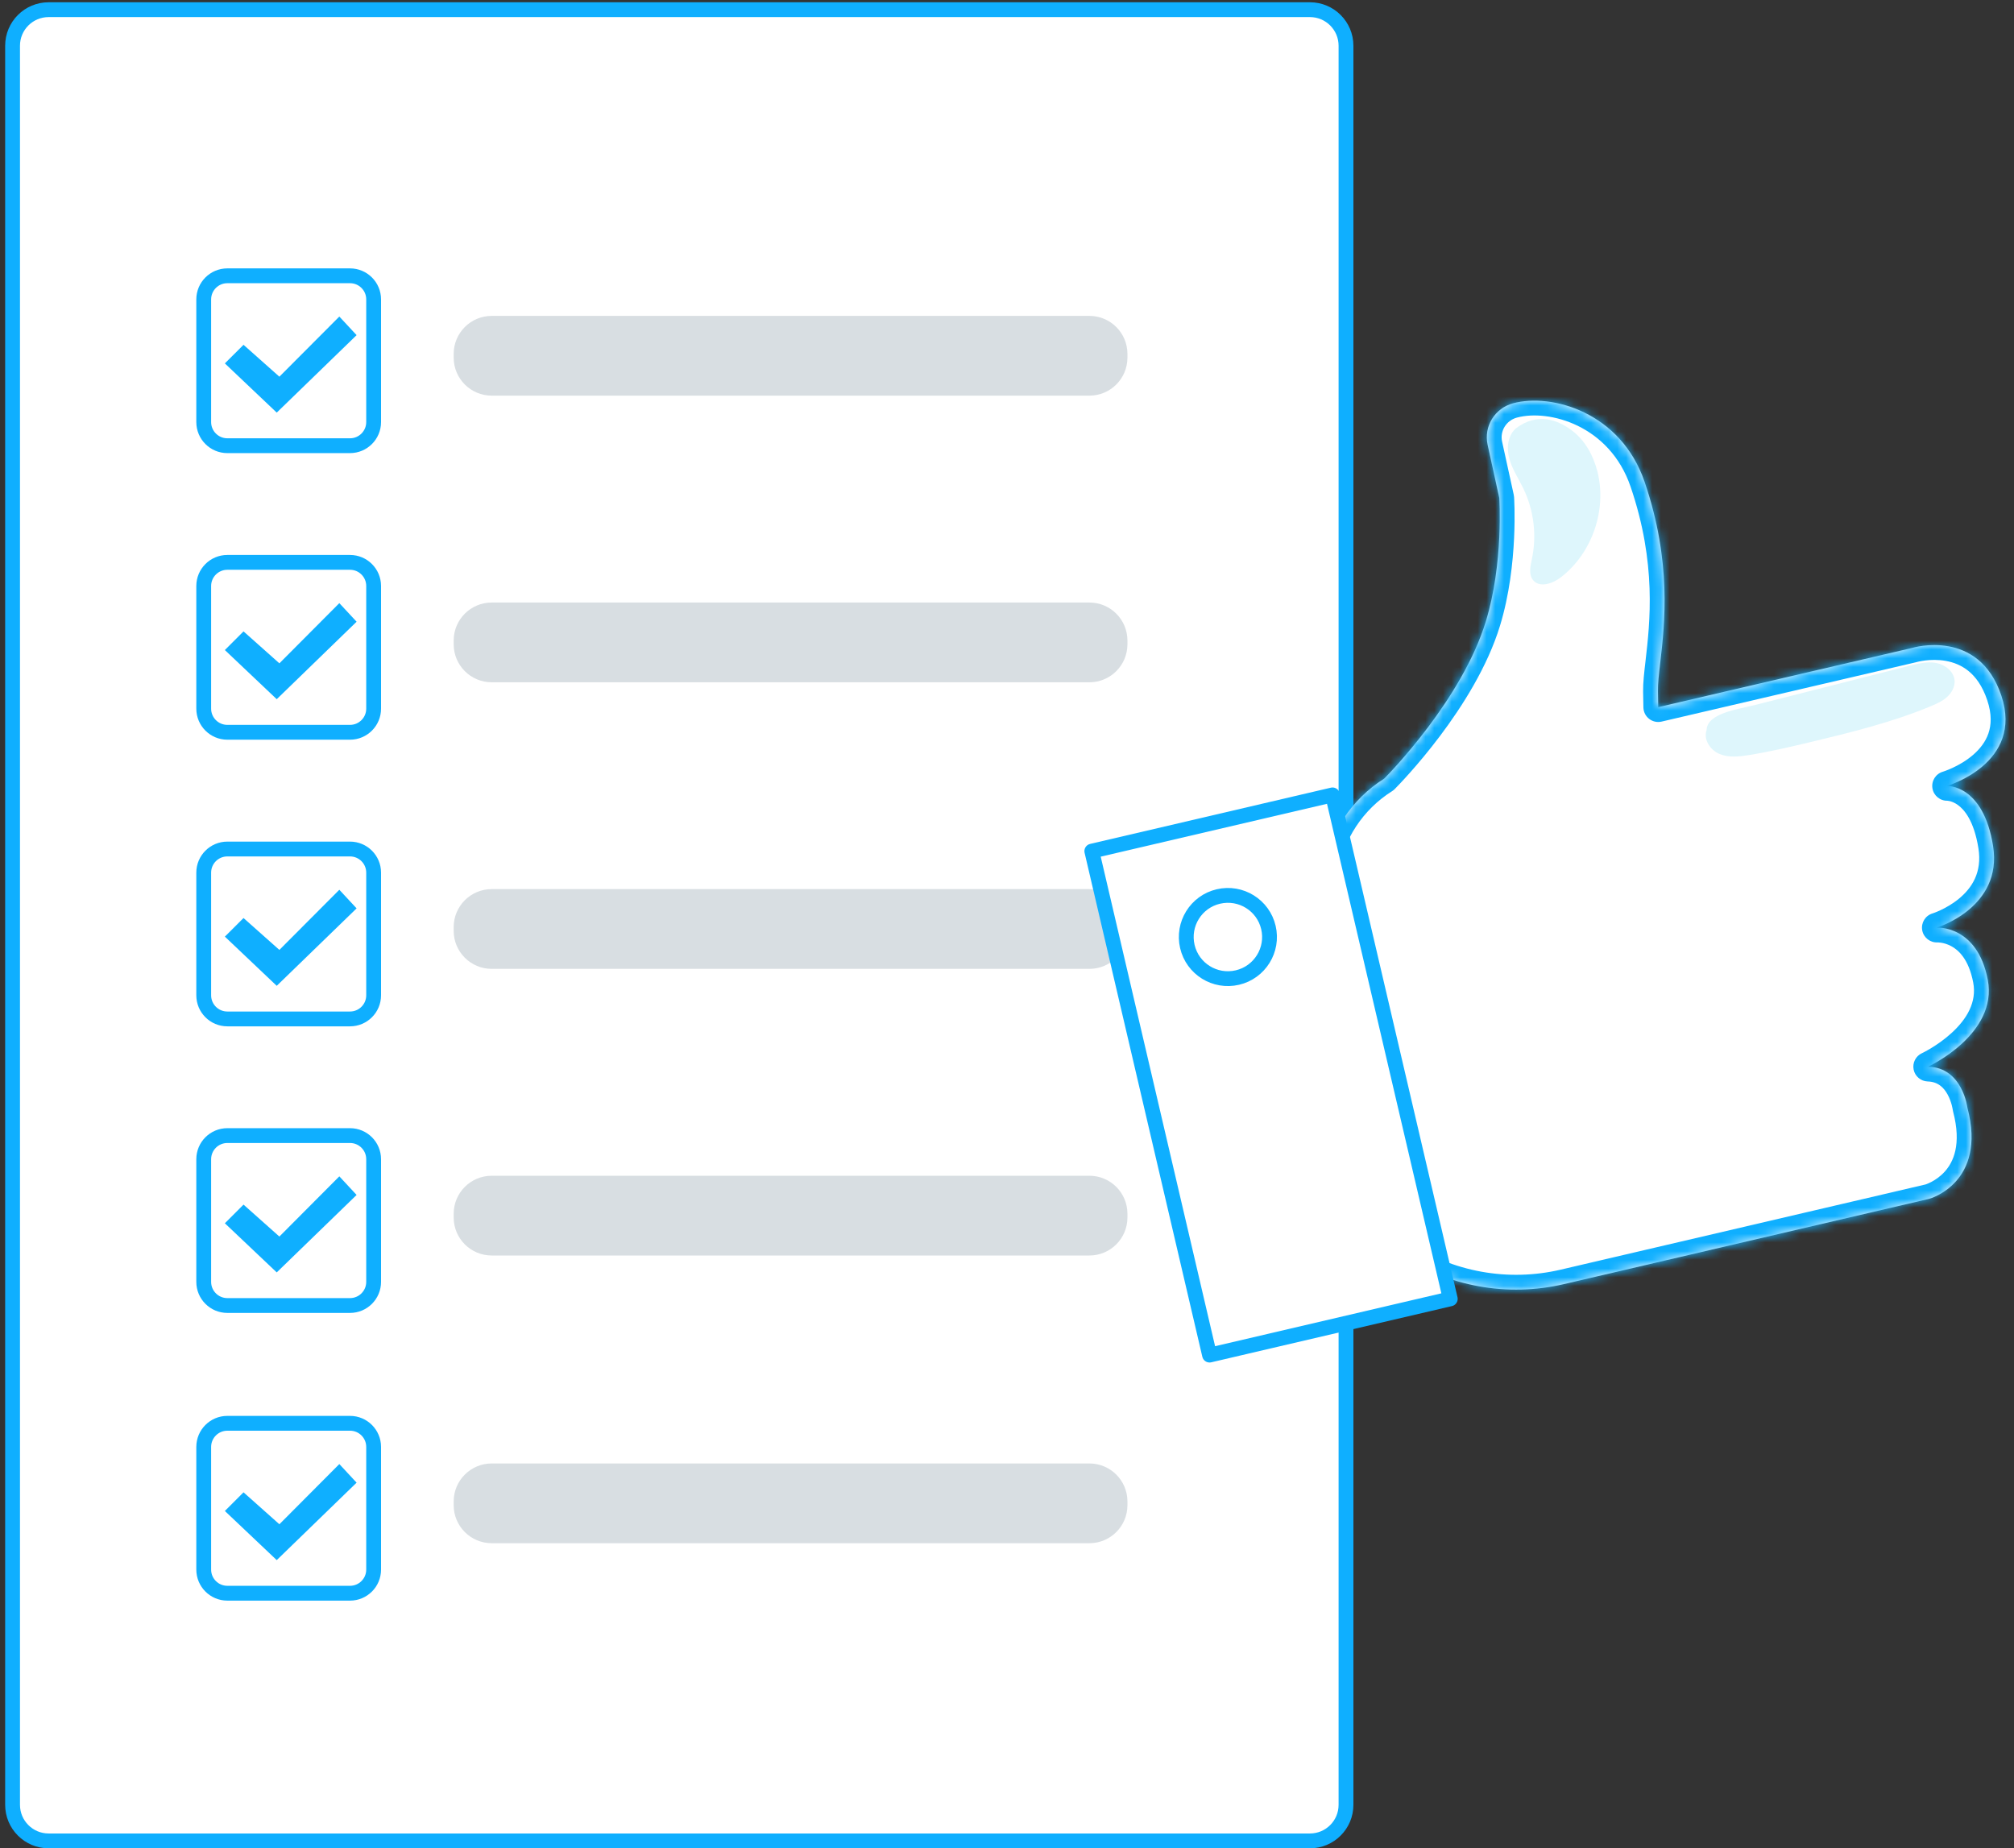 <?xml version="1.0" encoding="UTF-8"?>
<svg width="231" height="212" viewBox="0 0 231 212" fill="none" xmlns="http://www.w3.org/2000/svg">
<rect x="0" y="0" width="231" height="212" fill="#333333" stroke="none"/>
<g clip-path="url(#clip0_2964_3666)">
<path d="M5.577 1.11H150.246C152.53 1.11 154.382 2.962 154.382 5.246V207.014C154.382 209.298 152.53 211.15 150.246 211.15H5.577C3.293 211.15 1.442 209.298 1.442 207.014V5.246C1.442 2.962 3.293 1.11 5.577 1.11Z" fill="white" stroke="#0FAFFF" stroke-width="1.7"/>
<path d="M124.951 36.233H56.398C53.988 36.233 52.035 38.186 52.035 40.595V41.018C52.035 43.427 53.988 45.38 56.398 45.38H124.951C127.36 45.38 129.314 43.427 129.314 41.018V40.595C129.314 38.186 127.36 36.233 124.951 36.233Z" fill="#D8DEE2"/>
<path d="M26.075 31.633H40.146C41.642 31.633 42.855 32.846 42.855 34.342V48.413C42.855 49.909 41.642 51.122 40.146 51.122H26.075C24.579 51.122 23.366 49.909 23.366 48.413V34.342C23.366 32.846 24.579 31.633 26.075 31.633Z" fill="white" stroke="#0FAFFF" stroke-width="1.7"/>
<path d="M25.791 41.682L27.931 39.549L32.044 43.206L38.92 36.309L40.901 38.441L31.74 47.326L25.791 41.682Z" fill="#0FAFFF"/>
<path d="M124.951 69.11H56.398C53.988 69.11 52.035 71.064 52.035 73.473V73.895C52.035 76.305 53.988 78.258 56.398 78.258H124.951C127.36 78.258 129.314 76.305 129.314 73.895V73.473C129.314 71.064 127.36 69.11 124.951 69.11Z" fill="#D8DEE2"/>
<path d="M26.075 64.504H40.146C41.642 64.504 42.855 65.716 42.855 67.213V81.284C42.855 82.78 41.642 83.993 40.146 83.993H26.075C24.579 83.993 23.366 82.78 23.366 81.284V67.213C23.366 65.716 24.579 64.504 26.075 64.504Z" fill="white" stroke="#0FAFFF" stroke-width="1.7"/>
<path d="M25.791 74.56L27.931 72.42L32.044 76.084L38.92 69.18L40.901 71.312L31.74 80.197L25.791 74.56Z" fill="#0FAFFF"/>
<path d="M124.951 101.981H56.398C53.988 101.981 52.035 103.934 52.035 106.344V106.766C52.035 109.175 53.988 111.129 56.398 111.129H124.951C127.36 111.129 129.314 109.175 129.314 106.766V106.344C129.314 103.934 127.36 101.981 124.951 101.981Z" fill="#D8DEE2"/>
<path d="M26.075 97.382H40.146C41.642 97.382 42.855 98.595 42.855 100.091V114.162C42.855 115.658 41.642 116.871 40.146 116.871H26.075C24.579 116.871 23.366 115.658 23.366 114.162V100.091C23.366 98.595 24.579 97.382 26.075 97.382Z" fill="white" stroke="#0FAFFF" stroke-width="1.7"/>
<path d="M25.791 107.431L27.931 105.298L32.044 108.954L38.92 102.057L40.901 104.19L31.74 113.074L25.791 107.431Z" fill="#0FAFFF"/>
<path d="M124.951 134.859H56.398C53.988 134.859 52.035 136.812 52.035 139.221V139.644C52.035 142.053 53.988 144.006 56.398 144.006H124.951C127.36 144.006 129.314 142.053 129.314 139.644V139.221C129.314 136.812 127.36 134.859 124.951 134.859Z" fill="#D8DEE2"/>
<path d="M26.075 130.252H40.146C41.642 130.252 42.855 131.465 42.855 132.962V147.032C42.855 148.529 41.642 149.742 40.146 149.742H26.075C24.579 149.742 23.366 148.529 23.366 147.032V132.962C23.366 131.465 24.579 130.252 26.075 130.252Z" fill="white" stroke="#0FAFFF" stroke-width="1.7"/>
<path d="M25.791 140.309L27.931 138.169L32.044 141.832L38.92 134.928L40.901 137.061L31.74 145.945L25.791 140.309Z" fill="#0FAFFF"/>
<path d="M124.951 167.859H56.398C53.988 167.859 52.035 169.812 52.035 172.221V172.644C52.035 175.053 53.988 177.006 56.398 177.006H124.951C127.36 177.006 129.314 175.053 129.314 172.644V172.221C129.314 169.812 127.36 167.859 124.951 167.859Z" fill="#D8DEE2"/>
<path d="M26.075 163.252H40.146C41.642 163.252 42.855 164.465 42.855 165.962V180.032C42.855 181.529 41.642 182.742 40.146 182.742H26.075C24.579 182.742 23.366 181.529 23.366 180.032V165.962C23.366 164.465 24.579 163.252 26.075 163.252Z" fill="white" stroke="#0FAFFF" stroke-width="1.7"/>
<path d="M25.791 173.309L27.931 171.169L32.044 174.832L38.92 167.928L40.901 170.061L31.74 178.945L25.791 173.309Z" fill="#0FAFFF"/>
<mask id="path-17-inside-1_2964_3666" fill="white">
<path fill-rule="evenodd" clip-rule="evenodd" d="M190.194 81.112L219.361 74.308C219.361 74.308 226.944 72.009 229.547 79.785C232.144 87.561 223.322 90.144 223.322 90.144C223.322 90.144 227.47 89.964 228.599 97.034C229.728 104.104 222.145 106.396 222.145 106.396C222.145 106.396 226.785 106.099 227.989 112.365C229.194 118.632 221.155 122.344 221.155 122.344C225.109 122.468 225.656 127.052 225.656 127.052C227.934 135.687 221.286 137.502 221.286 137.502L179.386 147.286C172.904 148.802 166.091 147.57 160.551 143.893L151.196 103.834L151.764 100.033V100.019C152.436 95.519 155.048 91.645 158.762 89.308C159.405 88.66 167.696 80.179 170.418 71.282C172.475 64.558 171.962 57.114 171.962 57.114C171.879 56.761 171.187 53.603 170.626 51.021C170.162 48.902 171.457 46.817 173.548 46.257C177.952 45.072 185.894 47.261 188.63 55.265C191.763 64.443 190.944 71.524 190.428 75.986C190.272 77.332 190.144 78.439 190.16 79.294L190.194 81.112Z"/>
</mask>
<path fill-rule="evenodd" clip-rule="evenodd" d="M190.194 81.112L219.361 74.308C219.361 74.308 226.944 72.009 229.547 79.785C232.144 87.561 223.322 90.144 223.322 90.144C223.322 90.144 227.47 89.964 228.599 97.034C229.728 104.104 222.145 106.396 222.145 106.396C222.145 106.396 226.785 106.099 227.989 112.365C229.194 118.632 221.155 122.344 221.155 122.344C225.109 122.468 225.656 127.052 225.656 127.052C227.934 135.687 221.286 137.502 221.286 137.502L179.386 147.286C172.904 148.802 166.091 147.57 160.551 143.893L151.196 103.834L151.764 100.033V100.019C152.436 95.519 155.048 91.645 158.762 89.308C159.405 88.66 167.696 80.179 170.418 71.282C172.475 64.558 171.962 57.114 171.962 57.114C171.879 56.761 171.187 53.603 170.626 51.021C170.162 48.902 171.457 46.817 173.548 46.257C177.952 45.072 185.894 47.261 188.63 55.265C191.763 64.443 190.944 71.524 190.428 75.986C190.272 77.332 190.144 78.439 190.16 79.294L190.194 81.112Z" fill="white"/>
<path d="M219.361 74.308L219.748 75.963C219.784 75.955 219.819 75.945 219.855 75.935L219.361 74.308ZM190.194 81.112L188.494 81.144C188.504 81.657 188.745 82.138 189.15 82.453C189.555 82.768 190.08 82.884 190.58 82.767L190.194 81.112ZM229.547 79.785L231.16 79.247L231.16 79.245L229.547 79.785ZM223.322 90.144L222.845 88.513C222.02 88.754 221.505 89.574 221.645 90.422C221.786 91.27 222.537 91.88 223.396 91.843L223.322 90.144ZM222.145 106.396L221.653 104.769C220.827 105.019 220.319 105.849 220.472 106.699C220.626 107.549 221.392 108.148 222.254 108.093L222.145 106.396ZM227.989 112.365L226.32 112.686V112.686L227.989 112.365ZM221.155 122.344L220.442 120.8C219.727 121.131 219.332 121.91 219.489 122.682C219.646 123.455 220.313 124.018 221.101 124.043L221.155 122.344ZM225.656 127.052L223.968 127.254C223.977 127.332 223.992 127.41 224.012 127.486L225.656 127.052ZM221.286 137.502L221.673 139.157C221.693 139.152 221.714 139.147 221.734 139.142L221.286 137.502ZM179.386 147.286L178.999 145.631L178.998 145.631L179.386 147.286ZM160.551 143.893L158.895 144.28C158.994 144.701 159.25 145.07 159.611 145.309L160.551 143.893ZM151.196 103.834L149.514 103.583C149.483 103.795 149.492 104.012 149.54 104.221L151.196 103.834ZM151.764 100.033L153.445 100.284C153.457 100.201 153.464 100.117 153.464 100.033H151.764ZM151.764 100.019L150.082 99.768C150.07 99.851 150.064 99.935 150.064 100.019H151.764ZM158.762 89.308L159.667 90.748C159.777 90.679 159.878 90.597 159.969 90.506L158.762 89.308ZM170.418 71.282L172.044 71.779L172.044 71.779L170.418 71.282ZM171.962 57.114L173.658 56.998C173.652 56.906 173.638 56.815 173.617 56.725L171.962 57.114ZM170.626 51.021L172.287 50.66L172.286 50.657L170.626 51.021ZM173.548 46.257L173.988 47.898L173.989 47.898L173.548 46.257ZM188.63 55.265L190.238 54.716L190.238 54.716L188.63 55.265ZM190.428 75.986L192.116 76.182L190.428 75.986ZM190.16 79.294L188.46 79.326L190.16 79.294ZM218.975 72.652L189.808 79.456L190.58 82.767L219.748 75.963L218.975 72.652ZM231.16 79.245C230.418 77.03 229.284 75.434 227.932 74.331C226.587 73.235 225.111 72.695 223.777 72.457C222.452 72.22 221.243 72.275 220.376 72.383C219.939 72.438 219.578 72.508 219.32 72.566C219.191 72.594 219.086 72.621 219.01 72.641C218.972 72.651 218.941 72.66 218.917 72.667C218.905 72.67 218.895 72.673 218.887 72.675C218.883 72.677 218.879 72.678 218.876 72.678C218.875 72.679 218.873 72.679 218.872 72.68C218.871 72.68 218.87 72.68 218.87 72.68C218.869 72.681 218.868 72.681 219.361 74.308C219.855 75.935 219.854 75.935 219.853 75.935C219.853 75.935 219.852 75.935 219.852 75.936C219.851 75.936 219.85 75.936 219.849 75.936C219.848 75.937 219.847 75.937 219.847 75.937C219.846 75.937 219.847 75.937 219.849 75.936C219.854 75.935 219.866 75.932 219.884 75.927C219.92 75.917 219.981 75.902 220.065 75.883C220.231 75.846 220.484 75.796 220.798 75.757C221.434 75.677 222.283 75.644 223.179 75.804C224.066 75.963 224.974 76.307 225.783 76.966C226.585 77.62 227.375 78.652 227.935 80.325L231.16 79.245ZM223.322 90.144C223.8 91.776 223.801 91.776 223.801 91.775C223.802 91.775 223.803 91.775 223.803 91.775C223.804 91.775 223.806 91.774 223.807 91.774C223.81 91.773 223.814 91.772 223.818 91.77C223.826 91.768 223.836 91.765 223.849 91.761C223.873 91.754 223.906 91.743 223.947 91.73C224.028 91.704 224.139 91.666 224.277 91.616C224.551 91.516 224.931 91.367 225.374 91.162C226.251 90.757 227.421 90.113 228.517 89.17C229.615 88.225 230.69 86.936 231.277 85.24C231.872 83.519 231.917 81.513 231.16 79.247L227.935 80.324C228.477 81.945 228.392 83.179 228.064 84.129C227.726 85.104 227.083 85.919 226.3 86.592C225.516 87.267 224.642 87.755 223.947 88.076C223.603 88.235 223.314 88.348 223.116 88.42C223.017 88.456 222.942 88.482 222.895 88.497C222.871 88.504 222.855 88.51 222.846 88.512C222.842 88.513 222.84 88.514 222.839 88.514C222.839 88.514 222.84 88.514 222.841 88.514C222.841 88.514 222.841 88.514 222.842 88.513C222.843 88.513 222.843 88.513 222.843 88.513C222.844 88.513 222.845 88.513 223.322 90.144ZM230.278 96.766C229.66 92.895 228.157 90.716 226.523 89.553C225.727 88.986 224.96 88.706 224.369 88.57C224.075 88.502 223.824 88.47 223.633 88.455C223.537 88.448 223.456 88.445 223.392 88.444C223.359 88.444 223.331 88.444 223.307 88.444C223.295 88.444 223.284 88.445 223.275 88.445C223.27 88.445 223.265 88.445 223.261 88.445C223.259 88.445 223.257 88.446 223.254 88.446C223.253 88.446 223.252 88.446 223.251 88.446C223.25 88.446 223.249 88.446 223.322 90.144C223.396 91.843 223.395 91.843 223.393 91.843C223.393 91.843 223.391 91.843 223.391 91.843C223.389 91.843 223.387 91.843 223.385 91.843C223.382 91.843 223.379 91.843 223.376 91.844C223.37 91.844 223.365 91.844 223.361 91.844C223.353 91.844 223.348 91.844 223.347 91.844C223.343 91.844 223.352 91.844 223.372 91.845C223.413 91.849 223.495 91.858 223.607 91.883C223.829 91.934 224.17 92.051 224.551 92.323C225.274 92.837 226.409 94.104 226.92 97.302L230.278 96.766ZM222.145 106.396C222.637 108.024 222.638 108.023 222.639 108.023C222.639 108.023 222.64 108.023 222.64 108.023C222.641 108.022 222.643 108.022 222.644 108.021C222.647 108.021 222.65 108.02 222.654 108.018C222.662 108.016 222.671 108.013 222.682 108.01C222.704 108.002 222.734 107.993 222.77 107.981C222.842 107.957 222.941 107.922 223.063 107.877C223.305 107.786 223.64 107.652 224.034 107.467C224.817 107.1 225.863 106.52 226.881 105.674C228.952 103.955 230.963 101.06 230.278 96.766L226.92 97.302C227.363 100.078 226.148 101.864 224.709 103.059C223.973 103.67 223.194 104.105 222.59 104.389C222.291 104.529 222.042 104.629 221.875 104.691C221.791 104.722 221.728 104.744 221.69 104.757C221.671 104.763 221.658 104.768 221.652 104.77C221.648 104.771 221.647 104.771 221.647 104.771C221.647 104.771 221.648 104.771 221.649 104.77C221.649 104.77 221.65 104.77 221.651 104.77C221.651 104.77 221.652 104.77 221.652 104.769C221.653 104.769 221.653 104.769 222.145 106.396ZM229.659 112.044C228.968 108.451 227.218 106.506 225.424 105.536C224.563 105.07 223.751 104.861 223.148 104.768C222.845 104.721 222.59 104.703 222.401 104.697C222.306 104.694 222.227 104.694 222.165 104.695C222.135 104.695 222.108 104.696 222.087 104.697C222.076 104.698 222.066 104.698 222.058 104.699C222.054 104.699 222.05 104.699 222.046 104.699C222.044 104.699 222.043 104.699 222.041 104.7C222.04 104.7 222.039 104.7 222.039 104.7C222.037 104.7 222.036 104.7 222.145 106.396C222.254 108.093 222.253 108.093 222.252 108.093C222.251 108.093 222.25 108.093 222.25 108.093C222.248 108.093 222.247 108.093 222.246 108.093C222.243 108.093 222.241 108.094 222.239 108.094C222.235 108.094 222.232 108.094 222.23 108.094C222.226 108.094 222.226 108.094 222.23 108.094C222.237 108.094 222.259 108.094 222.293 108.095C222.362 108.097 222.479 108.105 222.63 108.128C222.934 108.175 223.357 108.283 223.807 108.526C224.634 108.973 225.806 110.013 226.32 112.686L229.659 112.044ZM221.155 122.344C221.867 123.887 221.868 123.887 221.869 123.887C221.869 123.886 221.869 123.886 221.87 123.886C221.871 123.886 221.872 123.885 221.873 123.884C221.876 123.883 221.878 123.882 221.882 123.88C221.889 123.877 221.897 123.873 221.908 123.868C221.929 123.858 221.957 123.844 221.993 123.827C222.064 123.792 222.163 123.743 222.286 123.678C222.531 123.55 222.872 123.363 223.274 123.119C224.073 122.634 225.139 121.909 226.175 120.955C228.202 119.09 230.427 116.039 229.659 112.044L226.32 112.686C226.757 114.959 225.564 116.897 223.873 118.454C223.05 119.211 222.181 119.806 221.51 120.212C221.178 120.414 220.9 120.566 220.71 120.665C220.615 120.715 220.543 120.751 220.497 120.774C220.474 120.785 220.457 120.793 220.448 120.797C220.443 120.8 220.441 120.801 220.44 120.801C220.439 120.802 220.439 120.802 220.44 120.801C220.44 120.801 220.44 120.801 220.441 120.801C220.441 120.801 220.441 120.801 220.441 120.801C220.442 120.8 220.442 120.8 221.155 122.344ZM225.656 127.052C227.344 126.851 227.344 126.85 227.344 126.849C227.344 126.849 227.344 126.848 227.344 126.848C227.343 126.847 227.343 126.846 227.343 126.844C227.343 126.842 227.342 126.839 227.342 126.836C227.341 126.83 227.34 126.823 227.339 126.815C227.337 126.798 227.334 126.777 227.33 126.752C227.323 126.702 227.312 126.635 227.298 126.553C227.268 126.39 227.222 126.167 227.153 125.903C227.017 125.382 226.781 124.668 226.382 123.933C225.573 122.444 223.989 120.732 221.208 120.644L221.101 124.043C222.275 124.08 222.941 124.723 223.394 125.556C223.626 125.983 223.774 126.423 223.864 126.765C223.908 126.933 223.936 127.069 223.952 127.157C223.96 127.201 223.965 127.233 223.967 127.25C223.968 127.258 223.969 127.263 223.969 127.264C223.969 127.264 223.969 127.263 223.969 127.262C223.969 127.261 223.969 127.26 223.968 127.259C223.968 127.258 223.968 127.257 223.968 127.256C223.968 127.256 223.968 127.255 223.968 127.255C223.968 127.254 223.968 127.254 225.656 127.052ZM221.286 137.502C221.734 139.142 221.735 139.141 221.736 139.141C221.737 139.141 221.738 139.141 221.739 139.14C221.74 139.14 221.742 139.139 221.744 139.139C221.747 139.138 221.751 139.137 221.756 139.136C221.765 139.133 221.775 139.13 221.787 139.126C221.811 139.119 221.842 139.11 221.878 139.098C221.951 139.075 222.048 139.042 222.164 138.999C222.397 138.912 222.711 138.78 223.073 138.592C223.793 138.218 224.732 137.606 225.59 136.651C227.386 134.652 228.57 131.435 227.3 126.619L224.012 127.486C225.02 131.305 224.019 133.313 223.061 134.379C222.542 134.957 221.962 135.338 221.506 135.574C221.281 135.691 221.093 135.769 220.971 135.815C220.91 135.838 220.866 135.852 220.843 135.86C220.831 135.864 220.825 135.866 220.824 135.866C220.823 135.866 220.824 135.866 220.827 135.865C220.828 135.865 220.83 135.864 220.832 135.864C220.833 135.863 220.834 135.863 220.835 135.863C220.836 135.862 220.837 135.862 220.837 135.862C220.838 135.862 220.839 135.862 221.286 137.502ZM179.772 148.941L221.673 139.157L220.9 135.846L178.999 145.631L179.772 148.941ZM159.611 145.309C165.54 149.245 172.834 150.565 179.773 148.941L178.998 145.631C172.974 147.04 166.641 145.895 161.491 142.477L159.611 145.309ZM149.54 104.221L158.895 144.28L162.206 143.506L152.851 103.448L149.54 104.221ZM150.082 99.781L149.514 103.583L152.877 104.085L153.445 100.284L150.082 99.781ZM150.064 100.019V100.033H153.464V100.019H150.064ZM157.857 87.87C153.732 90.464 150.829 94.768 150.082 99.768L153.445 100.27C154.043 96.27 156.365 92.825 159.667 90.748L157.857 87.87ZM159.969 90.506C160.322 90.15 162.613 87.807 165.169 84.411C167.708 81.036 170.598 76.505 172.044 71.779L168.792 70.785C167.516 74.956 164.899 79.115 162.452 82.366C160.021 85.597 157.844 87.82 157.555 88.112L159.969 90.506ZM172.044 71.779C173.129 68.23 173.527 64.533 173.659 61.758C173.726 60.362 173.726 59.183 173.71 58.349C173.701 57.931 173.689 57.599 173.678 57.369C173.673 57.254 173.668 57.164 173.665 57.101C173.663 57.07 173.661 57.045 173.66 57.028C173.66 57.02 173.659 57.013 173.659 57.007C173.659 57.005 173.658 57.003 173.658 57.001C173.658 57 173.658 57 173.658 56.999C173.658 56.999 173.658 56.998 173.658 56.998C173.658 56.998 173.658 56.998 171.962 57.114C170.266 57.231 170.266 57.231 170.266 57.23C170.266 57.23 170.266 57.23 170.266 57.23C170.266 57.23 170.266 57.23 170.266 57.23C170.266 57.23 170.266 57.231 170.266 57.232C170.266 57.234 170.267 57.238 170.267 57.243C170.268 57.255 170.269 57.273 170.27 57.298C170.273 57.347 170.277 57.424 170.282 57.526C170.291 57.729 170.303 58.031 170.31 58.416C170.326 59.188 170.326 60.289 170.263 61.596C170.138 64.223 169.763 67.61 168.792 70.785L172.044 71.779ZM173.617 56.725C173.538 56.39 172.85 53.253 172.287 50.66L168.964 51.381C169.523 53.954 170.22 57.132 170.307 57.504L173.617 56.725ZM172.286 50.657C172.02 49.441 172.758 48.228 173.988 47.898L173.107 44.614C170.155 45.406 168.303 48.362 168.965 51.384L172.286 50.657ZM173.989 47.898C177.641 46.916 184.611 48.763 187.021 55.815L190.238 54.716C187.177 45.758 178.262 43.229 173.106 44.615L173.989 47.898ZM187.021 55.815C190.028 64.621 189.248 71.388 188.739 75.791L192.116 76.182C192.64 71.66 193.499 64.266 190.238 54.716L187.021 55.815ZM188.739 75.791C188.589 77.09 188.442 78.33 188.46 79.326L191.86 79.262C191.846 78.548 191.955 77.573 192.116 76.182L188.739 75.791ZM188.46 79.326L188.494 81.144L191.894 81.08L191.86 79.262L188.46 79.326Z" fill="#0FAFFF" mask="url(#path-17-inside-1_2964_3666)"/>
<path d="M138.732 155.429L125.228 97.625L152.837 91.175L166.342 148.979L138.732 155.429Z" fill="white" stroke="#0FAFFF" stroke-width="1.7" stroke-linejoin="round"/>
<path d="M145.485 106.389C146.085 108.959 144.491 111.527 141.923 112.126C139.354 112.726 136.785 111.132 136.186 108.565C135.586 105.995 137.18 103.426 139.748 102.827C142.318 102.227 144.886 103.821 145.485 106.389Z" fill="white" stroke="#0FAFFF" stroke-width="1.7" stroke-linejoin="round"/>
<path d="M173.804 49.192C172.897 50.044 172.786 51.477 173.132 52.675C173.478 53.873 174.191 54.926 174.732 56.048C175.93 58.527 176.276 61.407 175.708 64.101C175.535 64.925 175.306 65.874 175.833 66.532C176.58 67.459 178.09 66.947 179.032 66.213C182.605 63.457 184.322 58.499 183.228 54.116C182.764 52.267 181.802 50.494 180.271 49.359C178.741 48.223 176.393 47.191 173.797 49.185" fill="#DEF6FC"/>
<path d="M222.103 76.046C221.078 75.852 220.019 76.108 219.008 76.364C213.115 77.86 207.215 79.356 201.322 80.858C199.397 81.35 195.776 81.786 195.741 83.753C195.353 84.826 196.17 86.045 197.223 86.481C198.276 86.924 199.474 86.786 200.602 86.606C202.97 86.225 205.304 85.678 207.631 85.124C212.312 84.002 217.007 82.853 221.452 81.004C222.11 80.727 222.775 80.436 223.308 79.958C223.841 79.48 224.229 78.795 224.187 78.082C224.118 77.036 223.128 76.247 222.096 76.046H222.103Z" fill="#DEF6FC"/>
</g>
<defs>
<clipPath id="clip0_2964_3666">
<rect width="231" height="212" fill="white"/>
</clipPath>
</defs>
</svg>
